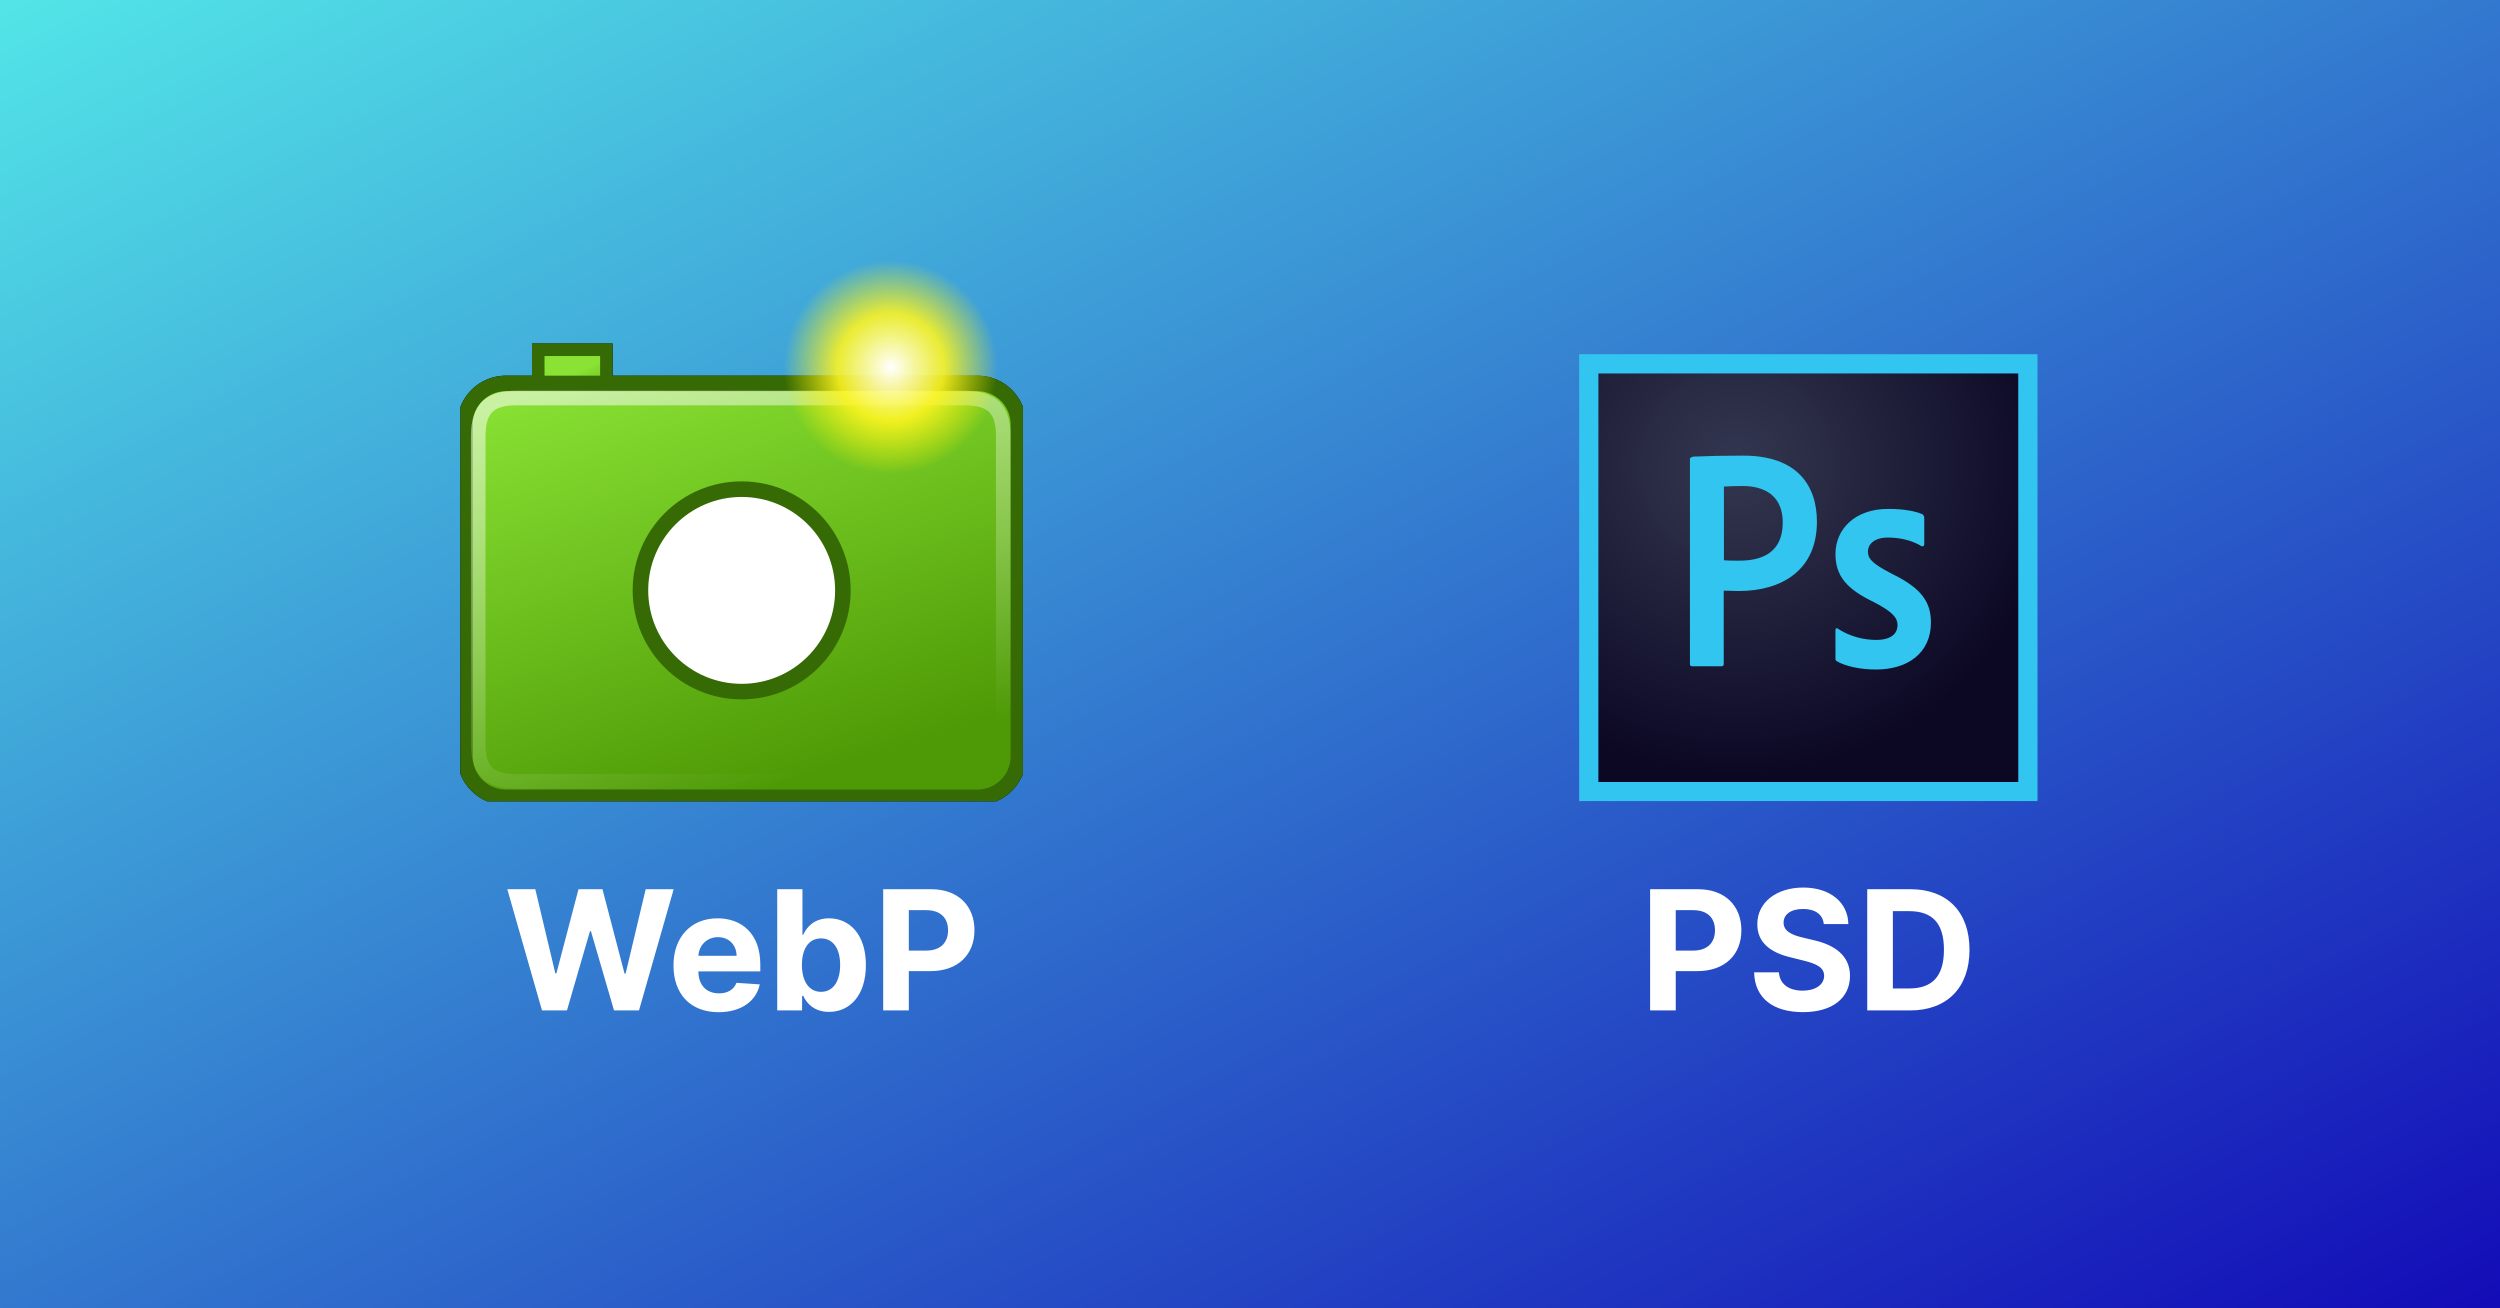 <svg width="1200" height="628" fill="none" xmlns="http://www.w3.org/2000/svg"><rect width="100%" height="100%" fill="#808080" stroke="none"/><path fill="url(#paint0_linear)" d="M0 0h1200v628H0z"/><g clip-path="url(#clip0)"><path d="M767.167 179.188h201.667v196.168H767.167V179.188z" fill="url(#paint1_radial)"/><path d="M767.167 179.188h201.667v196.168H767.167V179.188zM758 384.523h220V170.022H758v214.501zm148.317-126.501c-7.242 0-9.717 3.667-9.717 6.692 0 3.299 1.65 5.591 11.367 10.633 14.392 6.967 18.884 13.658 18.884 23.467 0 14.666-11.184 22.55-26.309 22.55-7.975 0-14.85-1.65-18.792-3.942-.641-.275-.733-.733-.733-1.467V302.48c0-.916.458-1.192 1.1-.733 5.775 3.759 12.375 5.408 18.425 5.408 7.242 0 10.267-3.025 10.267-7.15 0-3.3-2.109-6.233-11.367-11-13.017-6.233-18.425-12.558-18.425-23.1 0-11.825 9.259-21.633 25.3-21.633 7.883 0 13.383 1.192 16.408 2.567.734.458.917 1.191.917 1.833v12.558c0 .733-.458 1.192-1.375.916-4.033-2.566-9.992-4.124-15.95-4.124zm-78.834 10.908c2.109.184 3.759.184 7.425.184 10.726 0 20.809-3.759 20.809-18.333 0-11.642-7.242-17.509-19.433-17.509-3.667 0-7.15.183-8.801.275v35.383zm-16.316-48.675c0-.641 1.284-1.1 2.016-1.1 5.867-.275 14.576-.458 23.651-.458 25.391 0 35.291 13.933 35.291 31.717 0 23.283-16.867 33.275-37.583 33.275-3.483 0-4.675-.184-7.15-.184v35.2c0 .734-.275 1.1-1.1 1.1h-14.025c-.733 0-1.1-.275-1.1-1.1v-98.45z" fill="#31C5F0"/></g><g clip-path="url(#clip1)"><path fill-rule="evenodd" clip-rule="evenodd" d="M258.364 167.882h32.701v32.854h-32.701v-32.854z" fill="#000"/><path fill-rule="evenodd" clip-rule="evenodd" d="M255.358 164.876h38.713v38.866h-38.713v-38.866zm6.013 6.013v26.84h26.687v-26.84h-26.687z" fill="#000"/><path fill-rule="evenodd" clip-rule="evenodd" d="M242.901 184.052h226.198a19.7 19.7 0 017.555 1.49 19.684 19.684 0 0112.17 18.235V362.99a19.681 19.681 0 01-19.725 19.725H242.901a19.681 19.681 0 01-19.726-19.725V203.777a19.684 19.684 0 0119.726-19.725z" fill="#000"/><path fill-rule="evenodd" clip-rule="evenodd" d="M242.893 187.787a15.956 15.956 0 00-11.311 4.671 15.958 15.958 0 00-4.672 11.312V362.998a15.948 15.948 0 009.861 14.775 15.957 15.957 0 006.122 1.208H469.107a15.957 15.957 0 0011.311-4.672 15.958 15.958 0 004.672-11.311V203.77a15.95 15.95 0 00-15.983-15.983H242.901v-3.735l-.008 3.735zm.012-7.47a23.429 23.429 0 00-16.605 6.859 23.42 23.42 0 00-6.859 16.605v159.205a23.414 23.414 0 0014.479 21.691 23.417 23.417 0 008.982 1.773h226.196a23.417 23.417 0 0023.461-23.468V203.785a23.41 23.41 0 00-6.859-16.609 23.42 23.42 0 00-16.605-6.859h-226.19z" fill="#000"/><path fill-rule="evenodd" clip-rule="evenodd" d="M258.364 167.882h32.701v32.854h-32.701v-32.854z" fill="url(#paint2_linear)"/><path fill-rule="evenodd" clip-rule="evenodd" d="M255.358 164.876h38.713v38.866h-38.713v-38.866zm6.013 6.013v26.84h26.687v-26.84h-26.687z" fill="#366A04"/><path fill-rule="evenodd" clip-rule="evenodd" d="M242.901 184h226.198a19.681 19.681 0 0119.725 19.725v159.213a19.681 19.681 0 01-19.725 19.725H242.901a19.681 19.681 0 01-19.726-19.725V203.725a19.7 19.7 0 015.766-13.96 19.69 19.69 0 0113.96-5.765z" fill="url(#paint3_linear)"/><path fill-rule="evenodd" clip-rule="evenodd" d="M242.893 187.787a15.956 15.956 0 00-11.311 4.671 15.958 15.958 0 00-4.672 11.312V362.998a15.948 15.948 0 009.861 14.775 15.957 15.957 0 006.122 1.208H469.107a15.957 15.957 0 0011.311-4.672 15.958 15.958 0 004.672-11.311V203.77a15.95 15.95 0 00-15.983-15.983H242.901v-3.735l-.008 3.735zm.012-7.47a23.429 23.429 0 00-16.605 6.859 23.42 23.42 0 00-6.859 16.605v159.205a23.414 23.414 0 0014.479 21.691 23.417 23.417 0 008.982 1.773h226.196a23.417 23.417 0 0023.461-23.468V203.785a23.41 23.41 0 00-6.859-16.609 23.42 23.42 0 00-16.605-6.859h-226.19z" fill="#366A04"/><path d="M404.587 283.384c0 26.834-21.754 48.588-48.588 48.588-26.832 0-48.586-21.754-48.586-48.588 0-26.833 21.754-48.589 48.588-48.589 26.832 0 48.586 21.756 48.586 48.589z" fill="#fff"/><path fill-rule="evenodd" clip-rule="evenodd" d="M356.001 238.53c-24.772 0-44.854 20.084-44.854 44.854 0 24.772 20.082 44.853 44.852 44.853 24.772 0 44.854-20.082 44.854-44.853 0-24.77-20.082-44.854-44.852-44.854zm-52.323 44.854c0-28.895 23.426-52.323 52.323-52.323 28.895 0 52.321 23.428 52.321 52.323 0 28.897-23.426 52.323-52.323 52.323-28.895 0-52.321-23.426-52.321-52.323z" fill="#366A04"/><path fill-rule="evenodd" clip-rule="evenodd" d="M236.535 197.596c-2.047 1.881-3.484 5.255-3.484 11.722v147.489c0 6.149 1.156 9.538 3.092 11.497 1.932 1.954 5.425 3.276 12.12 3.276h214.579c6.367 0 9.918-1.392 11.95-3.447 2.037-2.061 3.262-5.51 3.262-11.326V209.318c0-5.887-1.142-9.315-3.116-11.35-1.955-2.016-5.469-3.424-12.098-3.424H248.263c-6.048 0-9.615 1.109-11.728 3.052zm11.728-10.055c-6.595 0-12.385 1.146-16.468 4.899-4.15 3.815-5.748 9.578-5.748 16.878v147.489c0 6.708 1.197 12.456 5.115 16.42 3.924 3.97 9.788 5.357 17.101 5.357h214.579c7.187 0 12.993-1.545 16.93-5.527 3.931-3.977 5.286-9.665 5.286-16.25V209.318c0-6.515-1.211-12.224-5.093-16.226-3.9-4.021-9.744-5.551-17.125-5.551H248.263z" fill="url(#paint4_linear)"/><path d="M427.57 227.61c28.335 0 51.305-22.97 51.305-51.305S455.905 125 427.57 125s-51.305 22.97-51.305 51.305 22.97 51.305 51.305 51.305z" fill="url(#paint5_radial)"/></g><path d="M260.153 485h11.989l11.051-38.04h.455L294.727 485h11.989l16.648-58.182h-13.438l-9.631 40.511h-.511l-10.597-40.511h-11.505l-10.625 40.426h-.483l-9.631-40.426h-13.437L260.153 485zM344.919 485.852c10.795 0 18.068-5.255 19.773-13.352l-11.193-.739c-1.222 3.324-4.347 5.057-8.381 5.057-6.051 0-9.886-4.006-9.886-10.511v-.029h29.715v-3.324c0-14.829-8.977-22.159-20.511-22.159-12.841 0-21.165 9.12-21.165 22.586 0 13.835 8.211 22.471 21.648 22.471zm-9.687-27.074c.255-4.971 4.034-8.949 9.403-8.949 5.256 0 8.892 3.75 8.92 8.949h-18.323zM373.072 485h11.932v-6.989h.54c1.676 3.637 5.341 7.699 12.386 7.699 9.944 0 17.699-7.869 17.699-22.471 0-15-8.096-22.444-17.67-22.444-7.301 0-10.796 4.347-12.415 7.898h-.369v-21.875h-12.103V485zm11.847-21.818c0-7.784 3.295-12.756 9.176-12.756 5.994 0 9.176 5.199 9.176 12.756 0 7.613-3.238 12.897-9.176 12.897-5.824 0-9.176-5.113-9.176-12.897zM423.932 485h12.301v-18.864h10.341c13.381 0 21.165-7.983 21.165-19.602 0-11.562-7.642-19.716-20.853-19.716h-22.954V485zm12.301-28.722v-19.403h8.295c7.103 0 10.54 3.864 10.54 9.659 0 5.767-3.437 9.744-10.483 9.744h-8.352zM792.057 485h12.301v-18.864h10.341c13.381 0 21.165-7.983 21.165-19.602 0-11.562-7.642-19.716-20.853-19.716h-22.954V485zm12.301-28.722v-19.403h8.295c7.103 0 10.54 3.864 10.54 9.659 0 5.767-3.437 9.744-10.483 9.744h-8.352zM875.416 443.551h11.79c-.17-10.369-8.693-17.528-21.648-17.528-12.755 0-22.102 7.045-22.045 17.613-.029 8.58 6.023 13.495 15.852 15.853l6.335 1.591c6.336 1.534 9.858 3.352 9.887 7.272-.029 4.262-4.063 7.159-10.313 7.159-6.392 0-10.994-2.954-11.392-8.778h-11.903c.312 12.585 9.318 19.091 23.437 19.091 14.205 0 22.557-6.79 22.585-17.443-.028-9.688-7.329-14.83-17.443-17.103l-5.227-1.25c-5.057-1.164-9.29-3.039-9.205-7.216 0-3.75 3.324-6.505 9.347-6.505 5.881 0 9.489 2.67 9.943 7.244zM916.901 485c17.727 0 28.465-10.966 28.465-29.148 0-18.125-10.738-29.034-28.295-29.034h-20.795V485h20.625zm-8.324-10.54v-37.102h7.841c10.909 0 16.676 5.568 16.676 18.494 0 12.983-5.767 18.608-16.705 18.608h-7.812z" fill="#fff"/><defs><linearGradient id="paint0_linear" x1="0" y1="0" x2="515.989" y2="985.966" gradientUnits="userSpaceOnUse"><stop stop-color="#52E5E7"/><stop offset="1" stop-color="#130CB7"/></linearGradient><linearGradient id="paint2_linear" x1="270.809" y1="181.734" x2="281.275" y2="203.583" gradientUnits="userSpaceOnUse"><stop stop-color="#8AE234"/><stop offset="1" stop-color="#4E9A06"/></linearGradient><linearGradient id="paint3_linear" x1="238.761" y1="187.659" x2="306.835" y2="398.487" gradientUnits="userSpaceOnUse"><stop stop-color="#8AE234"/><stop offset="1" stop-color="#4E9A06"/></linearGradient><linearGradient id="paint4_linear" x1="259.296" y1="187.064" x2="315.772" y2="391.569" gradientUnits="userSpaceOnUse"><stop stop-color="#fff" stop-opacity=".549"/><stop offset="1" stop-color="#fff" stop-opacity="0"/></linearGradient><radialGradient id="paint1_radial" cx="0" cy="0" r="1" gradientUnits="userSpaceOnUse" gradientTransform="matrix(153.267 0 0 148.39 833.586 223.15)"><stop stop-color="#34364E" stop-opacity=".98"/><stop offset="1" stop-color="#0C0824"/></radialGradient><radialGradient id="paint5_radial" cx="0" cy="0" r="1" gradientUnits="userSpaceOnUse" gradientTransform="translate(427.57 176.305) scale(51.305)"><stop stop-color="#fff"/><stop offset=".5" stop-color="#FFF520" stop-opacity=".891"/><stop offset="1" stop-color="#FFF300" stop-opacity="0"/></radialGradient><clipPath id="clip0"><path fill="#fff" transform="translate(758 170)" d="M0 0h220v214.544H0z"/></clipPath><clipPath id="clip1"><path fill="#fff" transform="translate(221 125)" d="M0 0h270v259.632H0z"/></clipPath></defs></svg>